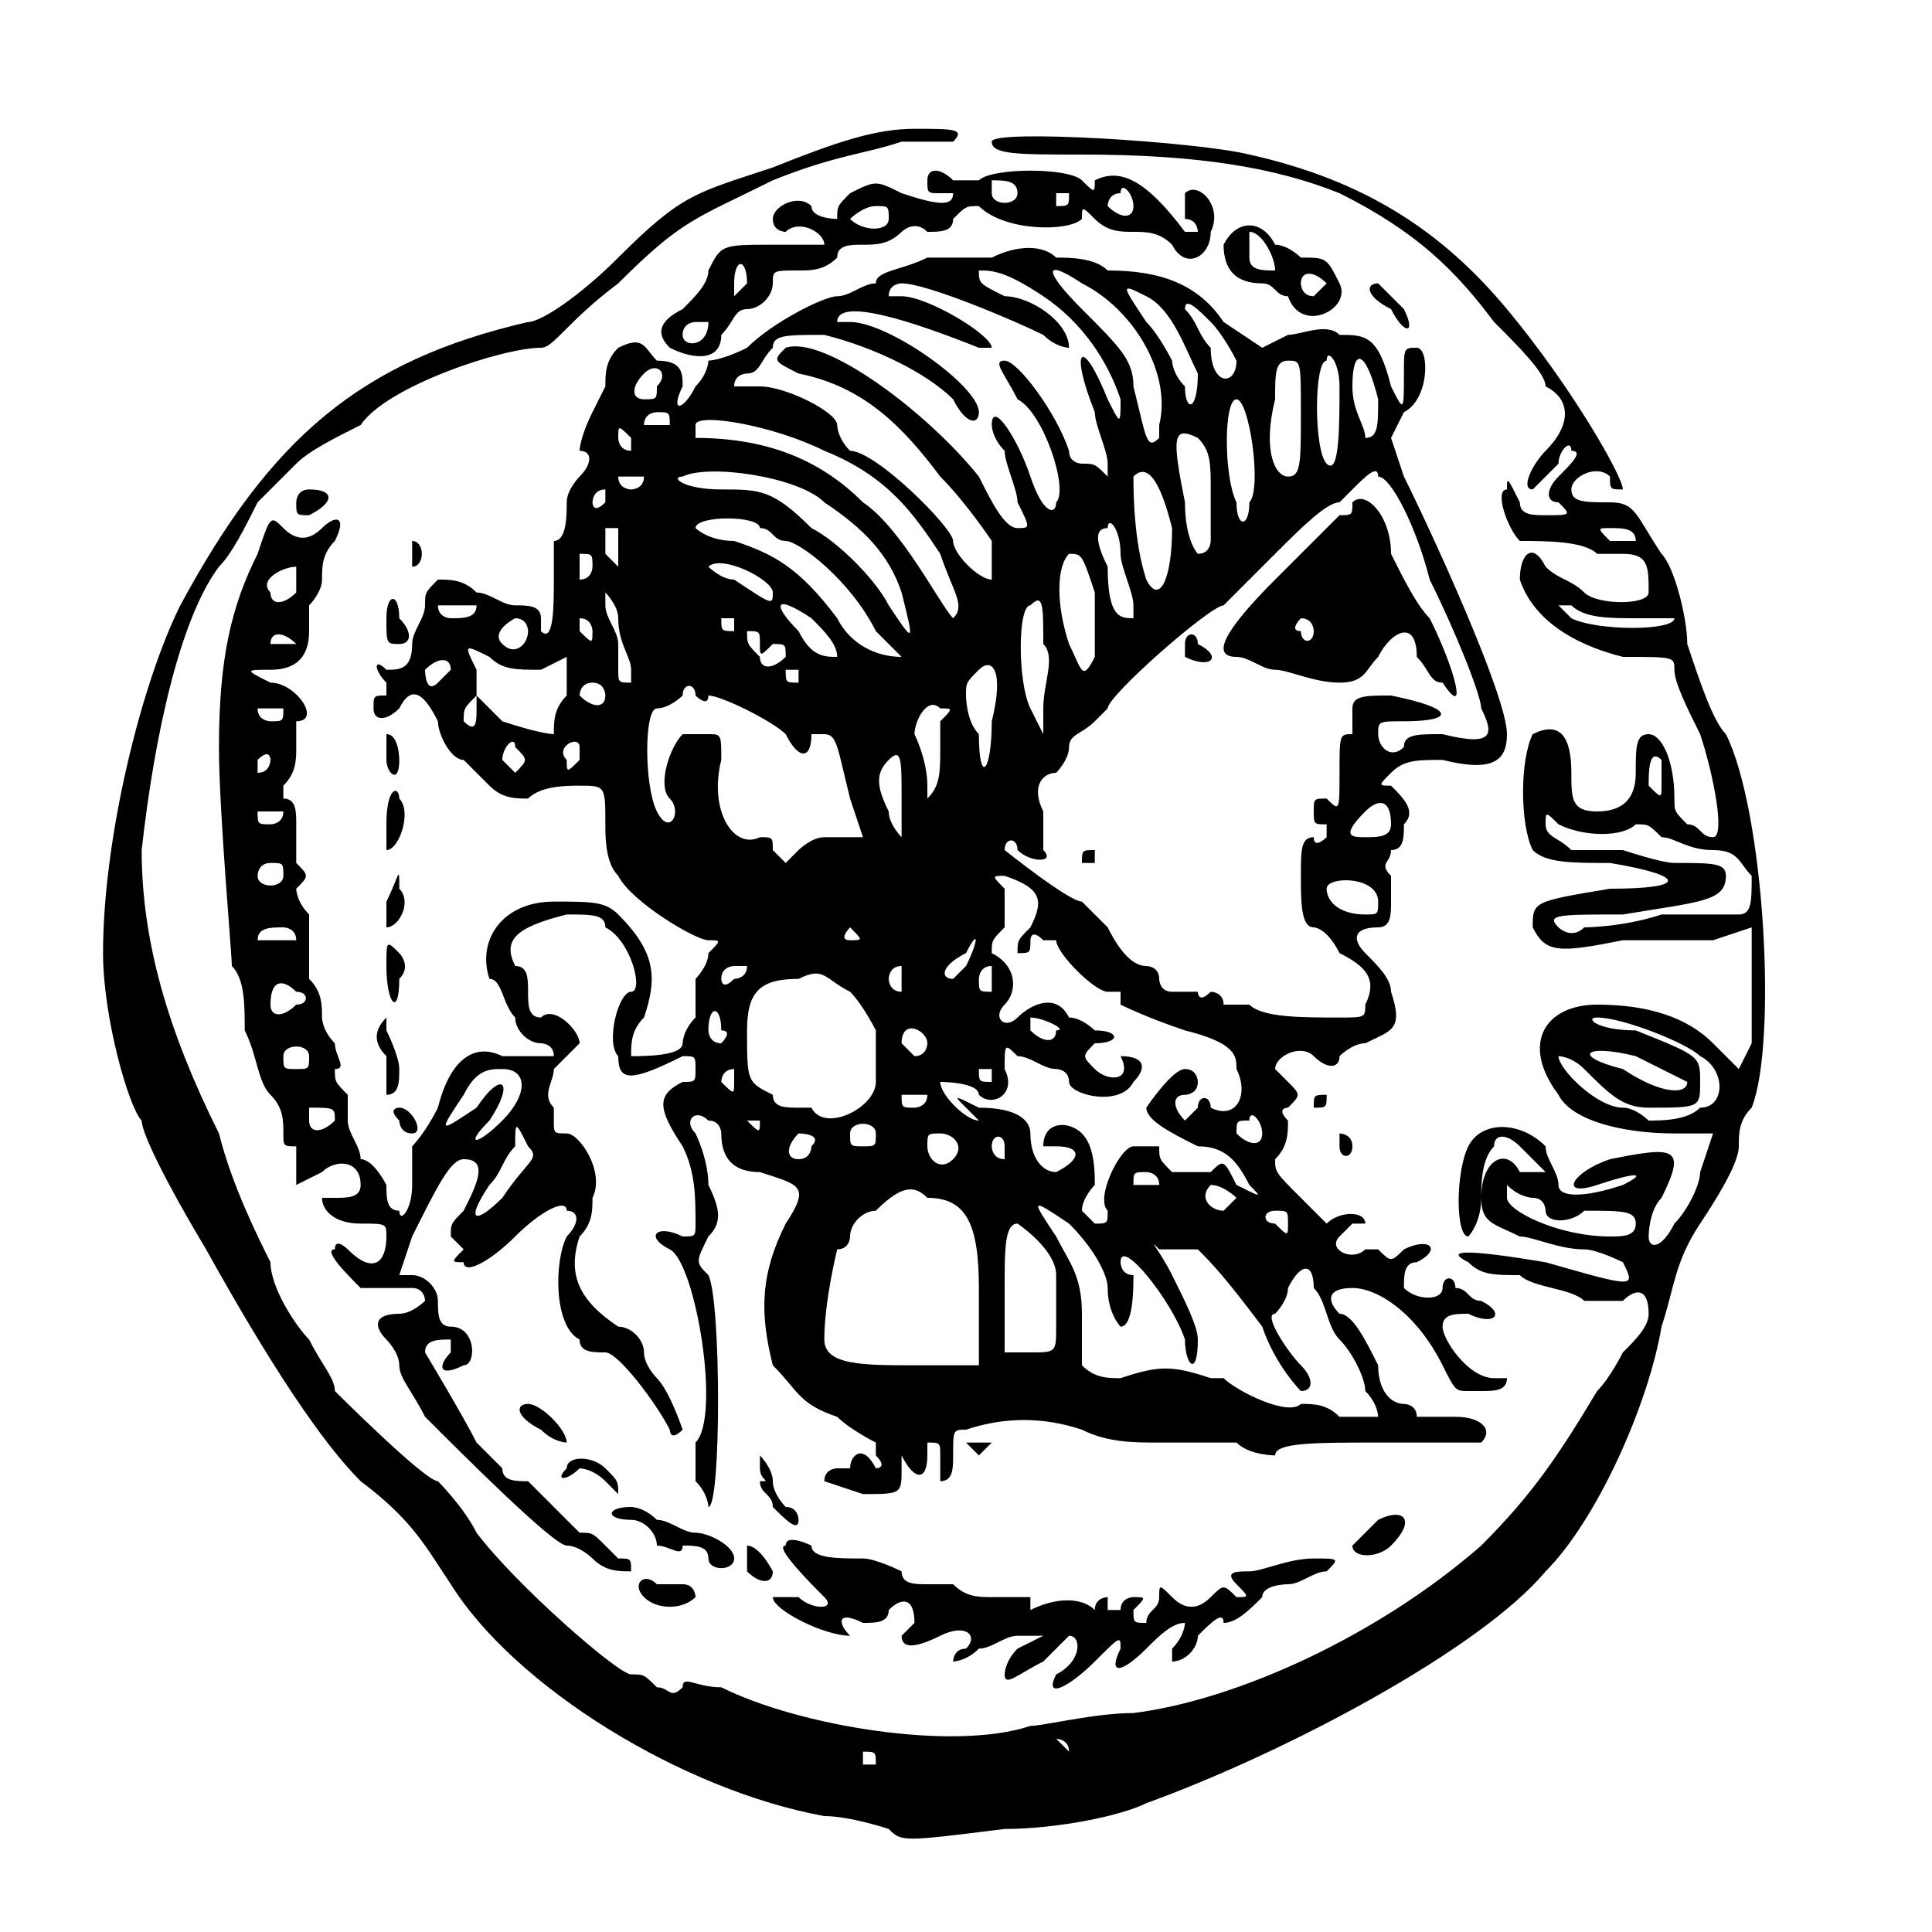 <?xml version="1.0" encoding="UTF-8" standalone="no"?>
<!-- Created with Inkscape (http://www.inkscape.org/) -->
<svg

xmlns:copyleft="http://bdpamoch.free.fr"
xmlns:ref="lt_7635_a"
   xmlns:svg="http://www.w3.org/2000/svg"
   xmlns="http://www.w3.org/2000/svg"
   version="1.0"
width="150"
height="150"
  id="svg_lt_7635_a">  <defs
  id="lt_7635_a" />  <path
     d="M 69,142 C 69,142 66,141 64,141 C 53,139 40,131 35,123 C 33,120 32,118 28,115 C 25,112 21,106 16,97 C 13,92 11,88 11,87 C 10,86 8,79 8,74 C 8,65 11,53 14,47 C 21,34 28,28 41,25 C 42,25 45,23 48,20 C 53,15 54,15 60,13 C 65,11 68,10 71,10 C 74,10 75,10 74,11 C 74,11 72,11 70,11 C 67,12 65,12 60,14 C 54,17 53,17 48,22 C 44,25 43,27 42,27 C 39,27 30,30 28,33 C 26,34 24,35 23,36 C 23,36 21,38 20,39 C 19,41 18,43 17,44 C 14,48 12,57 11,66 C 11,73 13,80 17,88 C 18,92 20,96 21,98 C 21,100 23,103 24,104 C 25,106 26,107 26,108 C 26,108 33,115 34,115 C 34,115 36,117 37,119 C 40,123 48,130 49,130 C 50,130 50,130 51,131 C 52,131 52,132 53,131 C 53,130 54,131 56,131 C 62,134 74,136 80,134 C 81,134 85,133 88,133 C 96,132 107,127 115,120 C 119,116 121,113 124,108 C 125,107 126,105 126,105 C 127,104 128,103 128,102 C 128,100 127,100 126,101 C 126,101 125,101 123,101 C 122,100 119,100 118,99 C 116,99 115,99 114,98 C 112,97 114,97 120,98 C 127,100 127,100 126,98 C 126,98 124,97 123,97 C 121,97 119,96 118,96 C 116,95 115,95 115,93 C 115,90 117,89 118,91 C 119,91 120,91 120,91 C 120,91 119,90 118,89 C 117,88 116,88 116,89 C 115,90 115,92 115,93 C 115,95 114,96 114,96 C 113,96 113,91 114,89 C 115,87 118,87 120,89 C 120,90 121,91 121,92 C 121,93 123,93 126,92 C 128,91 127,91 124,92 C 121,93 122,91 125,90 C 130,89 131,89 129,93 C 128,94 128,96 128,96 C 128,97 129,97 130,95 C 131,94 132,92 132,91 L 133,88 L 130,88 C 126,88 122,87 121,85 C 118,81 120,78 124,78 C 128,78 131,79 133,81 L 135,83 L 136,81 C 136,80 136,77 136,75 L 136,72 L 133,73 C 131,73 128,73 126,73 C 121,74 120,74 119,72 C 119,70 119,70 125,69 C 131,69 131,68 125,67 C 122,67 120,67 119,66 C 118,64 118,59 119,57 C 121,56 122,57 122,60 C 122,62 122,63 124,63 C 126,63 127,62 127,60 C 127,58 127,57 128,57 C 129,57 130,59 130,62 C 130,63 130,63 131,64 C 132,64 132,65 133,65 C 134,65 133,60 132,57 C 131,55 130,53 130,52 C 130,51 130,51 126,51 C 122,50 119,48 118,45 C 118,43 119,42 120,44 C 121,45 122,45 123,46 C 124,47 128,47 128,46 C 128,44 128,43 126,43 C 126,43 125,43 124,43 C 123,42 120,42 118,42 C 117,41 116,38 117,38 C 117,37 117,37 118,39 C 118,40 119,40 120,40 C 122,40 122,40 121,39 C 120,39 120,38 121,37 C 122,36 123,35 122,35 C 122,34 121,35 121,36 C 120,37 119,38 119,38 C 118,38 119,36 120,35 C 122,33 122,31 120,30 C 120,29 118,27 116,25 C 113,21 110,18 104,15 C 99,13 93,12 84,12 C 79,12 77,12 77,11 C 77,10 93,11 97,12 C 106,14 112,18 117,24 C 122,30 126,37 126,38 C 125,38 125,38 125,37 C 124,36 122,37 122,38 C 122,39 123,39 125,39 C 127,39 127,40 129,43 C 130,44 131,48 131,50 C 132,53 133,56 134,57 C 137,63 138,81 136,86 C 135,87 135,88 135,89 C 135,90 134,92 132,95 C 130,98 130,100 129,103 C 128,109 124,118 120,122 C 115,128 100,136 89,140 C 87,141 82,142 78,142 C 70,143 70,143 69,142 z M 68,137 C 68,136 68,136 67,136 C 67,136 67,136 67,137 C 67,137 67,137 67,137 C 68,137 68,137 68,137 z M 83,136 C 83,135 82,135 82,135 C 82,135 82,135 83,136 C 84,137 84,137 83,136 z M 127,95 C 127,94 126,94 123,94 C 122,95 120,95 120,94 C 120,94 120,93 119,93 C 119,93 118,93 117,92 C 117,92 117,92 117,93 C 117,94 121,96 125,96 C 126,96 127,96 127,95 z M 132,86 C 134,86 134,83 132,82 C 131,81 126,79 124,79 C 123,79 124,80 127,80 C 132,82 132,82 132,84 C 132,86 132,86 128,86 C 126,86 125,85 123,83 C 122,82 121,82 121,82 C 121,83 124,86 126,86 C 127,86 128,87 128,87 C 129,87 131,87 132,86 z M 131,84 C 131,84 129,83 127,82 C 123,81 122,82 126,83 C 129,85 131,85 131,84 z M 129,71 C 132,71 134,71 135,71 C 136,71 136,70 136,68 C 135,67 135,66 133,66 C 131,66 130,65 129,65 C 128,64 128,64 127,64 C 126,65 123,65 121,64 C 120,63 120,63 120,64 C 120,65 121,65 122,66 C 124,66 125,66 126,66 C 126,66 129,67 130,67 C 133,67 134,67 134,68 C 134,70 132,70 126,71 C 121,71 120,71 121,72 C 121,72 122,73 123,72 C 123,72 126,72 129,71 z M 129,59 C 128,58 128,60 128,61 C 129,62 129,62 129,61 C 129,60 129,59 129,59 z M 130,48 C 130,48 128,48 127,48 C 125,48 123,48 122,47 L 121,47 L 122,48 C 124,49 130,49 130,48 z M 127,42 C 127,41 126,41 125,41 C 124,41 124,41 125,42 C 126,42 126,42 126,42 C 127,42 127,42 127,42 z M 82,130 C 84,129 84,127 83,127 C 83,127 82,128 81,129 C 79,130 78,131 78,130 C 78,130 78,129 79,128 L 81,127 L 79,127 C 78,127 77,128 76,128 C 75,129 74,129 74,129 C 74,129 74,128 75,128 C 76,127 75,126 73,127 C 71,128 70,128 70,127 C 69,127 69,127 70,127 C 70,127 71,126 71,126 C 71,124 70,124 69,125 C 69,126 68,126 67,126 C 65,125 65,126 66,127 C 67,127 67,127 66,127 C 64,127 60,125 60,124 C 60,124 60,124 62,124 C 63,125 65,125 64,124 C 63,123 60,120 61,120 C 61,119 63,120 63,120 C 63,121 65,121 67,121 C 68,121 70,122 70,122 C 70,123 71,123 72,123 C 73,123 74,123 74,123 C 75,124 76,124 77,124 C 79,124 80,124 80,124 C 80,125 80,125 80,125 C 82,124 84,124 85,125 C 85,125 85,125 85,125 C 85,124 86,124 86,124 C 86,124 86,124 86,125 C 86,125 86,125 87,125 C 87,124 88,124 88,124 C 89,124 89,124 88,125 C 88,126 88,126 89,126 C 89,125 90,125 90,124 C 90,123 90,123 91,124 C 92,125 93,125 94,124 C 95,123 95,123 96,124 C 97,124 97,124 96,123 C 95,122 96,122 97,122 C 98,122 100,121 102,121 C 104,121 104,121 103,122 C 102,122 101,123 100,123 C 100,123 98,123 98,124 C 97,125 96,126 95,126 C 95,125 94,126 93,127 C 93,128 92,129 91,129 C 91,129 91,129 91,128 C 92,127 92,126 92,126 C 91,126 90,127 89,128 C 87,130 86,130 87,128 C 87,127 87,127 85,129 C 83,131 81,132 82,130 z M 50,124 C 49,123 50,122 51,123 C 52,123 52,123 53,123 C 54,123 54,124 54,124 C 53,125 51,125 50,124 z M 58,122 C 58,121 58,120 58,120 C 59,120 60,122 60,122 C 60,123 59,123 58,122 z M 46,121 C 46,121 45,120 44,120 C 43,120 36,113 33,110 C 32,108 31,107 31,106 C 31,105 30,104 30,104 C 29,103 29,102 31,102 C 32,102 33,101 33,101 C 33,101 33,100 32,100 C 32,100 31,100 30,100 C 30,100 29,100 28,100 C 27,99 25,97 26,97 C 26,96 27,97 27,97 C 29,99 30,98 30,96 C 30,95 30,95 28,95 C 26,95 25,94 25,93 C 25,93 25,93 26,93 C 27,93 28,93 28,92 C 28,90 26,90 25,91 L 23,92 L 23,91 C 23,90 23,89 23,89 C 22,89 22,89 22,88 C 22,87 22,86 21,85 C 20,84 20,82 19,80 C 19,78 19,76 18,75 C 18,74 17,63 17,58 C 17,51 18,47 20,43 C 21,40 21,40 22,41 C 23,42 24,42 25,41 C 26,40 27,40 26,42 C 25,43 25,44 25,45 C 25,46 24,47 24,47 C 24,47 24,48 24,49 C 24,51 23,52 21,52 C 19,52 19,52 21,53 C 23,53 25,56 23,56 C 23,56 23,57 23,58 C 23,59 23,60 22,61 C 22,61 22,61 22,62 C 23,62 23,63 23,64 C 23,65 23,66 23,67 C 24,68 24,68 23,69 C 23,69 23,70 24,71 C 24,72 24,73 24,74 C 24,74 24,75 24,76 C 25,77 25,78 25,79 C 25,79 25,80 26,81 C 26,82 27,83 26,83 C 26,84 26,84 27,85 C 27,85 27,86 27,87 C 27,88 28,89 28,90 C 29,90 30,92 30,92 C 30,93 30,94 31,94 C 31,95 32,94 32,92 C 32,90 32,89 32,89 C 32,89 33,88 34,86 C 35,82 37,81 39,82 C 42,82 42,82 43,82 C 43,81 42,81 42,81 C 41,81 40,80 40,79 C 39,78 39,76 38,76 C 37,73 39,70 43,70 C 46,70 47,70 48,71 C 51,74 51,76 50,79 C 49,80 49,81 49,82 C 50,82 53,82 53,81 C 53,81 53,80 54,79 C 54,78 54,77 54,76 C 54,76 55,75 55,74 C 56,73 56,73 55,73 C 54,73 49,70 48,68 C 47,67 47,65 47,64 C 47,61 47,61 45,61 C 44,61 42,61 41,62 C 40,62 39,62 38,61 C 37,60 36,59 36,59 C 35,59 34,57 34,56 C 33,54 32,53 31,55 C 30,56 29,56 29,55 C 29,54 29,54 30,54 C 30,54 30,54 30,53 C 29,52 29,51 30,52 C 31,52 32,52 32,50 C 32,49 33,48 33,47 C 33,46 33,46 34,45 C 35,45 36,45 37,46 C 38,46 39,47 40,47 C 41,47 42,47 42,48 C 42,48 42,49 42,49 C 43,50 43,47 43,45 C 43,43 43,42 43,42 C 44,42 44,40 44,39 C 44,38 45,37 45,37 C 46,36 46,35 45,35 C 45,35 45,34 46,32 C 46,32 47,30 47,30 C 47,29 47,28 48,27 C 50,26 50,27 51,28 C 53,28 53,29 53,30 C 52,32 53,32 54,30 C 55,29 55,28 55,28 C 55,28 56,28 58,27 C 60,25 64,23 65,23 C 66,23 67,22 68,22 C 68,21 70,21 72,20 C 73,20 76,20 77,20 C 79,19 81,19 82,20 C 83,20 85,20 86,21 C 90,21 93,22 95,25 L 98,27 L 100,26 C 101,26 103,25 104,26 C 106,26 107,26 108,30 C 109,32 109,32 109,29 C 109,27 109,27 110,27 C 111,27 111,31 109,32 L 108,34 L 109,37 C 111,41 117,54 117,57 C 117,59 116,60 112,59 C 110,59 109,59 108,60 C 107,61 107,61 108,61 C 109,62 110,63 109,64 C 109,65 109,66 108,66 C 108,67 107,67 108,68 C 108,68 108,69 108,70 C 108,71 108,72 107,72 C 105,72 105,73 106,74 C 107,75 108,76 108,77 C 109,80 108,80 106,81 C 105,81 104,82 104,82 C 104,83 103,83 102,82 C 101,81 99,82 99,83 C 99,83 100,84 100,84 C 101,85 101,85 100,86 C 100,86 99,86 100,87 C 100,88 100,89 99,90 C 99,91 99,91 101,93 C 102,94 103,95 103,95 C 104,94 106,94 106,95 C 106,95 106,95 105,95 C 105,95 104,96 104,96 C 103,97 105,98 106,97 C 107,97 107,97 107,97 C 108,98 108,98 109,97 C 111,96 112,97 110,98 C 109,98 109,99 109,100 C 110,101 112,101 112,100 C 112,99 113,99 113,100 C 114,100 114,101 115,101 C 117,102 116,103 114,102 C 113,102 112,102 112,103 C 112,104 114,107 116,107 C 117,107 117,107 117,107 C 117,108 116,108 115,108 C 115,108 114,108 114,108 C 113,108 113,108 112,106 C 110,102 107,100 105,100 C 103,100 103,101 104,102 C 105,102 106,104 107,106 C 107,108 108,109 109,109 C 109,109 110,109 110,110 C 110,110 111,110 113,110 C 115,110 116,111 115,112 C 114,112 111,112 107,112 C 102,112 99,112 99,113 C 99,113 97,113 96,112 C 94,112 92,112 90,112 C 88,112 86,112 84,111 C 81,110 78,110 75,111 C 74,111 74,111 74,113 C 74,114 74,115 73,115 C 73,115 73,115 73,113 C 73,112 73,112 72,112 C 72,112 72,112 72,113 C 72,115 71,115 70,113 C 70,112 70,112 70,114 C 70,116 70,116 67,116 C 64,115 64,115 64,115 C 64,114 65,114 65,114 C 66,114 66,114 66,114 C 66,113 67,112 68,114 C 68,114 69,114 68,113 C 68,113 68,112 68,112 C 68,112 66,111 65,110 C 62,109 62,108 60,106 C 59,102 59,99 61,95 C 63,92 62,92 59,91 C 57,91 56,90 56,88 C 56,88 56,87 55,87 C 54,86 53,87 54,88 C 54,88 55,90 55,92 C 56,94 56,95 55,96 C 54,98 54,98 55,99 C 56,101 56,117 55,117 C 55,117 55,116 54,115 C 54,114 54,113 54,112 C 56,110 54,98 52,97 C 50,96 51,95 53,96 C 54,96 54,96 54,95 C 54,93 54,91 53,89 C 51,86 51,85 53,84 C 54,84 54,84 54,83 C 54,82 54,82 53,82 C 49,84 48,84 48,82 C 47,81 48,77 49,77 C 50,77 49,73 47,72 C 47,71 46,71 44,71 C 40,72 39,73 40,75 C 41,75 41,76 41,77 C 41,78 41,79 42,79 C 43,78 45,80 45,81 C 45,81 44,82 43,83 C 43,84 42,85 43,86 C 43,86 43,87 43,87 C 43,88 43,88 44,88 C 45,88 47,91 46,93 C 46,94 46,95 45,96 C 44,99 45,101 48,103 C 49,103 50,104 50,105 C 50,106 51,107 51,107 C 52,108 53,111 53,111 C 52,112 52,111 52,111 C 51,109 48,105 47,105 C 46,105 45,105 45,104 C 43,103 43,98 44,96 C 45,95 45,94 44,94 C 44,93 42,94 40,96 C 38,98 36,99 36,98 C 35,98 35,98 36,97 C 36,97 36,97 35,96 C 35,95 35,95 36,94 C 37,92 38,90 36,90 C 35,90 34,92 32,96 L 31,99 L 32,99 C 33,99 34,100 34,101 C 34,102 34,103 35,103 C 37,103 37,106 36,106 C 34,107 34,106 35,105 C 35,104 35,104 35,104 C 34,104 33,104 33,105 C 33,105 36,110 37,112 C 38,113 39,114 39,114 C 39,115 40,115 41,115 C 41,115 42,116 43,117 C 44,118 45,119 45,119 C 46,119 46,119 47,120 C 47,120 48,121 48,121 C 49,121 49,121 49,122 C 48,122 47,122 46,121 z M 106,108 C 106,107 105,105 104,104 C 103,103 103,101 102,100 C 102,98 101,98 100,100 C 100,101 99,102 99,102 C 98,102 100,105 101,106 C 102,107 102,108 101,108 C 101,108 99,106 98,103 C 95,99 94,98 93,97 C 92,97 91,97 90,97 C 89,96 90,97 91,99 C 92,101 93,103 93,104 C 93,107 92,106 92,104 C 91,101 87,96 87,98 C 87,98 87,99 88,99 C 88,100 88,103 87,103 C 87,103 86,102 86,100 C 86,99 85,97 83,95 C 80,93 80,93 82,96 C 83,98 84,99 84,102 C 84,104 84,106 84,106 C 85,107 86,107 87,107 C 90,106 91,106 94,107 C 94,107 95,107 95,107 C 96,108 100,110 101,109 C 102,109 103,109 104,110 C 106,110 107,110 107,110 C 107,110 107,109 106,108 z M 76,106 C 76,105 76,103 76,100 C 76,95 75,93 72,93 C 71,92 70,92 68,94 C 67,94 66,95 66,96 C 66,96 66,97 65,97 C 65,97 64,101 64,104 C 64,106 67,106 71,106 C 74,106 75,106 76,106 z M 82,103 C 82,101 82,99 82,99 C 82,97 79,95 79,95 C 78,95 78,97 78,100 L 78,105 L 80,105 C 82,105 82,105 82,103 z M 100,95 C 100,94 100,94 99,94 C 98,94 98,95 99,95 C 100,96 100,96 100,95 z M 86,94 C 85,93 87,89 88,89 C 89,89 90,89 90,89 C 90,90 90,90 91,91 C 92,91 93,91 94,91 C 95,90 95,90 96,92 C 98,93 98,93 97,92 C 96,90 95,89 93,89 C 91,88 89,87 89,86 C 89,86 91,83 92,83 C 93,83 93,84 93,84 C 93,85 92,85 92,85 C 91,85 91,86 92,87 C 92,87 92,87 93,86 C 93,85 94,85 94,86 C 96,87 97,85 96,83 C 96,82 96,81 92,80 C 89,79 87,78 87,78 C 87,78 87,78 87,77 C 87,77 86,77 86,77 C 85,77 82,74 82,73 C 83,73 82,73 81,73 C 80,72 80,73 80,73 C 80,74 80,74 79,74 C 79,73 79,73 80,72 C 81,70 81,69 78,68 C 77,68 77,68 78,69 C 78,70 78,71 78,72 C 77,73 77,73 77,74 C 79,75 79,77 78,78 C 77,79 78,80 79,79 C 80,78 82,77 83,79 C 84,79 85,80 85,80 C 87,80 87,81 85,81 C 84,82 84,82 85,83 C 86,84 88,84 87,82 C 87,82 87,82 87,82 C 89,82 89,83 88,84 C 87,86 83,85 83,84 C 83,83 82,83 82,83 C 81,83 80,82 79,82 C 78,81 78,81 78,83 C 79,85 77,86 76,85 C 76,84 73,84 73,84 C 73,85 75,87 76,87 C 76,87 76,87 75,86 C 74,85 74,85 76,86 C 79,86 80,87 80,88 C 80,90 81,91 82,91 C 84,90 84,89 82,89 C 81,89 81,89 81,89 C 81,87 83,87 84,88 C 85,89 85,91 85,92 C 85,92 84,93 84,94 C 85,95 85,95 85,95 C 86,95 86,95 86,94 z M 41,89 C 40,87 40,87 40,89 C 39,90 39,91 38,92 C 36,95 37,95 39,93 C 41,90 42,90 41,89 z M 96,93 C 96,93 95,92 94,92 C 93,93 94,94 95,94 C 95,94 95,94 96,93 z M 90,92 C 90,91 89,91 89,91 C 88,91 88,91 88,92 C 88,92 88,92 89,92 C 89,92 90,92 90,92 z M 74,90 C 75,89 74,88 73,88 C 72,88 72,88 72,89 C 72,90 73,91 74,90 z M 63,89 C 64,88 62,88 62,88 C 61,89 61,90 62,90 C 63,90 63,89 63,89 z M 78,89 C 78,88 77,88 77,89 C 77,89 77,90 78,90 C 78,90 78,89 78,89 z M 68,88 C 68,87 66,87 66,88 C 66,89 66,89 67,89 C 68,89 68,89 68,88 z M 39,87 C 41,85 41,83 39,83 C 38,83 37,83 36,85 C 34,88 34,88 37,86 C 39,83 40,84 38,87 C 36,89 37,89 39,87 z M 98,88 C 98,87 97,86 97,87 C 96,87 96,87 96,88 C 97,89 98,89 98,88 z M 26,87 C 26,86 26,86 24,86 C 24,86 24,87 24,87 C 24,88 25,88 26,87 z M 59,87 C 59,87 59,87 58,87 C 58,87 58,87 58,87 C 59,88 59,88 59,87 z M 68,84 C 68,84 68,83 68,82 C 68,82 68,81 68,80 C 68,80 67,78 66,77 C 64,76 64,75 62,76 C 59,76 58,77 58,80 C 58,84 58,84 60,85 C 60,86 61,86 62,86 C 62,86 63,86 63,86 C 64,88 68,86 68,84 z M 72,85 C 72,85 71,85 71,85 C 70,85 70,85 70,85 C 70,86 70,86 71,86 C 71,86 72,86 72,85 z M 57,84 C 57,84 57,83 57,83 C 56,83 56,84 56,84 C 57,85 57,85 57,84 z M 77,83 C 77,83 77,83 77,83 C 76,83 76,83 76,83 C 76,84 76,84 77,84 C 77,84 77,84 77,83 z M 24,82 C 24,81 22,81 22,82 C 22,83 22,83 23,83 C 24,83 24,83 24,82 z M 72,81 C 72,80 70,79 70,81 C 70,81 71,82 71,82 C 72,82 72,81 72,81 z M 56,80 C 56,78 55,78 55,80 C 55,80 55,81 56,81 C 56,81 57,80 56,80 z M 82,80 C 83,80 81,79 80,79 C 80,80 80,80 80,80 C 81,81 82,81 82,80 z M 106,78 C 107,76 106,75 104,74 C 103,72 102,72 102,72 C 101,72 101,70 101,68 C 101,66 101,65 102,65 C 102,66 103,65 103,65 C 103,64 103,64 103,64 C 102,64 102,64 102,63 C 102,62 102,62 103,62 C 104,63 104,63 104,60 C 104,57 104,57 105,57 C 105,57 105,56 105,55 C 105,54 106,54 108,54 C 113,55 113,56 109,56 C 107,56 107,56 107,57 C 107,58 108,59 109,58 C 109,57 110,57 112,57 C 116,58 116,57 115,55 C 115,54 113,49 111,45 C 110,41 108,37 107,37 C 107,36 106,37 105,38 C 105,38 104,39 104,39 C 103,39 101,41 99,43 C 97,45 95,47 95,47 C 94,47 86,54 86,55 C 86,55 85,56 85,56 C 84,57 83,57 83,58 C 83,59 82,60 82,60 C 81,60 80,61 81,63 C 81,64 81,65 81,66 C 82,67 80,67 79,66 C 79,65 78,65 78,66 C 78,66 83,70 84,70 C 84,70 85,71 86,72 C 87,74 88,75 89,75 C 89,75 90,75 90,76 C 90,76 90,77 91,77 C 92,77 92,77 93,77 C 93,77 93,78 94,77 C 94,77 95,77 95,78 C 95,78 95,78 96,78 C 96,78 97,78 97,78 C 98,79 101,79 104,79 C 106,79 106,79 106,78 z M 84,67 C 84,66 84,66 85,66 C 85,65 85,65 85,66 C 85,66 85,67 85,67 C 84,67 84,67 84,67 z M 112,53 C 111,53 111,52 110,51 C 110,48 108,49 107,51 C 106,52 106,53 104,53 C 102,53 100,52 99,52 C 98,52 97,51 96,51 C 94,51 95,49 99,45 C 102,42 104,40 104,40 C 105,40 105,40 105,39 C 106,38 108,40 108,43 C 109,45 110,47 111,48 C 113,52 114,56 112,53 z M 102,49 C 102,49 102,48 101,48 C 101,48 100,49 101,49 C 101,50 102,50 102,49 z M 92,51 C 92,51 92,50 92,50 C 92,49 93,49 93,50 C 95,51 94,52 92,51 z M 23,78 C 24,78 24,77 23,77 C 22,76 21,76 21,78 C 21,79 22,79 23,78 z M 77,76 C 77,76 77,75 77,75 C 76,75 76,76 76,76 C 76,77 76,77 77,77 C 77,77 77,77 77,76 z M 58,75 C 58,75 58,75 57,75 C 57,75 56,75 56,76 C 56,76 56,77 57,76 C 57,76 58,76 58,75 z M 70,76 C 70,76 70,75 70,75 C 69,75 69,76 69,76 C 69,76 69,77 70,77 C 70,77 70,76 70,76 z M 75,75 C 76,73 76,72 75,74 C 73,75 73,76 74,76 C 74,76 75,75 75,75 z M 66,72 C 66,72 65,73 66,73 C 66,74 66,74 66,73 C 67,73 67,73 66,72 z M 23,73 C 23,72 22,72 22,72 C 21,72 20,72 20,73 C 20,73 21,73 22,73 C 22,73 23,73 23,73 z M 107,70 C 107,68 103,68 103,69 C 103,70 104,71 106,71 C 107,71 107,71 107,70 z M 22,68 C 22,67 22,67 21,67 C 20,67 20,68 20,68 C 20,69 22,69 22,68 z M 62,66 C 62,66 63,65 64,65 L 67,65 L 66,62 C 65,58 65,57 64,57 C 64,57 63,57 63,57 C 63,59 62,59 61,57 C 60,56 56,54 55,54 C 55,55 54,54 54,54 C 54,53 53,53 53,54 C 53,54 52,55 51,55 C 50,55 50,61 51,63 C 52,65 53,63 52,62 C 51,61 52,58 53,57 C 53,57 54,57 55,57 C 56,57 56,57 56,59 C 55,63 57,66 59,65 C 60,65 60,65 60,66 C 60,66 61,67 61,67 C 61,67 62,66 62,66 z M 70,62 C 70,59 70,58 69,59 C 68,60 68,61 69,63 C 69,64 70,65 70,65 C 70,65 70,64 70,62 z M 108,64 C 108,62 107,62 106,63 C 104,65 105,65 106,65 C 107,65 108,65 108,64 z M 22,63 C 22,63 21,63 21,63 C 20,63 20,63 20,63 C 20,64 20,64 21,64 C 21,64 22,64 22,63 z M 73,58 C 73,57 73,56 73,56 C 74,55 74,55 73,55 C 72,54 71,56 71,57 C 71,57 72,59 72,61 C 72,63 72,64 72,62 C 73,61 73,60 73,58 z M 40,58 C 40,57 39,58 39,59 C 40,60 40,60 40,60 C 41,59 41,59 40,58 z M 21,59 C 21,59 21,58 20,59 C 20,59 20,60 20,60 C 21,60 21,59 21,59 z M 45,58 C 45,57 43,58 44,59 C 44,60 44,60 45,59 C 45,59 45,58 45,58 z M 77,56 C 78,52 77,51 76,52 C 75,53 75,53 75,54 C 75,54 75,56 76,57 C 76,61 77,60 77,56 z M 43,57 C 43,56 43,55 44,54 L 44,51 L 42,52 C 40,52 39,52 38,51 C 36,50 36,50 37,52 C 37,53 37,54 37,54 C 36,55 36,55 36,56 C 37,57 37,56 37,55 L 37,54 L 39,56 C 42,57 43,57 43,57 z M 81,50 C 81,47 81,46 80,47 C 79,47 79,53 80,55 L 81,57 L 81,55 C 81,53 82,51 81,50 z M 22,55 C 22,55 22,55 21,55 C 21,55 20,55 20,55 C 20,56 21,56 21,56 C 22,56 22,56 22,55 z M 47,54 C 47,54 47,53 46,53 C 45,53 45,54 45,54 C 46,55 47,55 47,54 z M 35,52 C 35,51 34,51 33,52 C 33,52 33,54 34,53 C 34,53 35,52 35,52 z M 62,52 C 62,52 62,52 62,52 C 61,52 61,52 61,52 C 61,53 61,53 62,53 C 62,53 62,52 62,52 z M 49,52 C 49,51 48,50 48,48 C 48,47 47,46 47,46 C 47,46 47,46 47,47 C 47,48 48,49 48,50 C 48,51 48,52 48,52 C 48,53 48,53 49,53 C 49,53 49,52 49,52 z M 85,51 C 85,50 85,48 85,46 C 84,43 84,43 83,43 C 82,44 82,47 83,50 C 84,52 84,53 85,51 z M 61,51 C 61,50 61,50 60,50 C 59,51 59,51 59,50 C 59,49 59,49 58,49 C 58,50 58,50 59,51 C 59,52 60,52 61,51 z M 63,48 C 60,46 60,47 62,49 C 63,51 64,51 65,51 C 65,50 64,49 63,48 z M 68,49 C 66,45 62,42 61,42 C 60,42 60,41 59,41 C 59,40 54,40 54,41 C 54,41 55,42 57,42 C 60,43 62,44 65,48 C 66,50 68,51 70,51 C 70,51 69,50 68,49 z M 23,50 C 22,49 21,49 21,50 C 21,50 21,50 22,50 C 22,50 23,50 23,50 z M 41,49 C 41,49 41,48 40,48 C 40,48 38,49 39,50 C 40,51 41,50 41,49 z M 46,49 C 46,49 46,48 45,48 C 45,48 45,49 45,49 C 46,50 46,50 46,49 z M 70,46 C 69,43 67,41 64,39 C 62,37 55,36 53,37 C 52,37 53,38 56,38 C 59,38 60,38 63,41 C 65,42 68,45 69,47 C 71,50 71,50 70,46 z M 57,48 C 57,48 57,48 57,48 C 56,48 56,48 56,48 C 56,49 56,49 57,49 C 57,49 57,49 57,48 z M 73,43 C 71,40 69,37 64,35 C 60,33 54,32 54,33 C 54,34 54,34 54,34 C 60,34 64,36 67,39 C 70,41 73,47 74,48 C 74,49 74,49 74,48 C 75,47 74,46 73,43 z M 37,47 C 37,47 36,47 35,47 C 35,47 34,47 34,47 C 34,48 35,48 35,48 C 36,48 37,48 37,47 z M 88,47 C 88,46 87,44 87,43 C 87,41 86,40 86,41 C 85,41 85,42 86,44 C 86,48 87,48 88,48 C 88,48 88,48 88,47 z M 23,46 C 23,45 23,44 23,44 C 22,44 20,45 21,46 C 21,47 22,47 23,46 z M 60,46 C 60,45 56,43 55,44 C 55,44 56,45 57,45 C 60,47 60,47 60,46 z M 91,41 C 90,37 89,36 88,37 C 88,38 88,42 89,45 C 90,47 91,45 91,41 z M 77,44 C 77,44 77,43 77,42 C 77,42 75,39 73,37 C 70,33 67,30 62,29 C 60,28 60,28 61,27 C 64,26 72,32 76,37 C 77,39 78,41 79,41 C 80,41 80,41 79,39 C 79,38 78,36 78,35 C 77,34 77,33 77,33 C 77,31 79,34 80,37 C 81,40 82,40 82,39 C 83,38 81,32 79,31 C 78,29 77,28 78,28 C 79,28 82,32 83,35 C 83,36 84,36 84,36 C 85,36 85,36 86,37 C 86,37 86,37 86,36 C 86,35 85,33 85,32 C 83,27 84,26 86,31 C 87,33 87,33 87,31 C 86,28 84,25 81,23 C 78,21 77,21 76,21 C 76,22 76,22 78,23 C 80,23 83,25 83,27 C 83,27 82,27 81,26 C 79,25 72,22 70,22 C 70,22 69,22 69,23 C 69,23 70,23 70,23 C 72,23 77,26 77,27 C 77,27 77,27 76,27 C 71,25 65,23 65,25 C 65,25 65,25 66,25 C 69,25 76,30 76,32 C 76,33 75,33 74,31 C 72,29 68,27 64,26 C 61,26 60,26 60,27 C 59,28 59,29 58,29 C 58,29 57,29 57,30 C 57,30 58,30 59,30 C 61,30 65,32 65,33 C 65,33 65,34 66,35 C 68,35 74,41 74,42 C 74,43 76,45 77,45 C 77,45 77,45 77,44 z M 46,44 C 46,43 46,43 45,43 C 45,44 45,45 45,45 C 46,45 46,44 46,44 z M 48,41 C 48,41 48,41 47,41 C 47,41 47,42 47,43 L 48,44 L 48,43 C 48,42 48,41 48,41 z M 94,42 C 94,42 94,40 94,38 C 94,36 94,35 93,34 C 91,33 91,34 92,39 C 92,42 93,43 93,43 C 94,43 94,42 94,42 z M 97,39 C 98,38 97,31 96,31 C 95,31 95,37 96,39 C 96,41 97,41 97,39 z M 47,39 C 47,39 47,38 47,38 C 46,38 46,39 46,39 C 46,39 46,40 47,39 C 47,39 47,39 47,39 z M 50,37 C 50,37 49,37 49,37 C 49,37 48,37 48,37 C 48,38 49,38 49,38 C 49,38 50,38 50,37 z M 101,32 C 101,28 101,28 100,28 C 99,28 99,29 99,31 C 98,35 99,37 100,37 C 101,37 101,36 101,32 z M 104,30 C 104,28 103,27 103,28 C 102,28 102,35 103,36 C 104,37 104,33 104,30 z M 49,34 C 48,33 48,33 48,34 C 48,34 48,35 49,35 C 49,35 49,34 49,34 z M 90,33 C 91,29 88,24 84,22 C 81,20 81,21 84,24 C 87,27 88,28 88,30 C 89,34 89,35 90,34 C 90,34 90,33 90,33 z M 107,31 C 106,27 105,27 105,30 C 105,32 106,33 106,34 C 107,34 107,33 107,31 z M 52,33 C 52,32 52,32 51,32 C 51,32 50,32 50,33 C 50,33 51,33 51,33 C 52,33 52,33 52,33 z M 93,29 C 92,27 91,24 89,23 C 87,22 87,22 89,25 C 90,26 91,28 91,28 C 91,28 91,29 92,30 C 92,32 93,32 93,29 z M 51,30 C 52,29 51,28 50,29 C 49,30 49,31 50,31 C 51,31 51,31 51,30 z M 96,28 C 96,28 95,26 94,25 C 93,24 92,23 92,24 C 93,25 93,26 94,27 C 94,30 96,30 96,28 z M 55,121 C 55,120 54,120 53,120 C 53,121 52,120 51,120 C 51,119 50,118 49,118 C 47,118 47,117 49,117 C 49,117 50,117 51,118 C 52,118 53,119 54,119 C 55,119 57,120 57,121 C 57,122 55,122 55,121 z M 105,120 C 105,120 106,119 107,118 C 109,117 110,118 108,120 C 107,121 105,121 105,120 z M 60,117 C 60,116 59,116 59,115 C 60,115 59,115 59,114 C 59,114 59,113 59,113 C 59,113 60,114 60,115 C 60,116 61,117 61,117 C 62,117 62,118 62,118 C 62,119 61,118 60,117 z M 47,115 C 46,114 45,114 45,114 C 44,115 43,115 44,114 C 44,113 46,113 47,114 C 48,115 48,115 48,116 C 48,116 47,115 47,115 z M 75,112 C 75,112 76,112 76,112 C 76,112 77,112 77,112 C 77,112 76,113 76,113 C 76,113 75,112 75,112 z M 42,111 C 40,110 40,109 41,109 C 42,109 44,111 44,112 C 44,112 43,112 42,111 z M 104,89 C 104,89 104,88 104,88 C 104,88 105,88 105,89 C 105,90 104,90 104,89 z M 31,87 C 30,86 31,86 31,86 C 32,86 33,88 32,88 C 31,88 31,87 31,87 z M 102,86 C 102,85 102,85 103,85 C 103,85 104,85 103,85 C 103,86 103,86 102,86 C 102,87 102,86 102,86 z M 30,82 C 29,81 29,80 30,79 C 30,79 30,79 30,80 C 30,80 31,82 31,83 C 31,84 31,85 30,85 C 30,85 30,84 30,82 z M 30,75 C 30,73 30,73 31,74 C 31,74 32,75 31,76 C 31,79 30,78 30,75 z M 30,70 C 31,68 31,67 31,69 C 32,70 31,72 30,72 C 30,72 30,71 30,70 z M 30,64 C 30,61 31,61 31,62 C 32,63 31,66 30,66 C 30,66 30,65 30,64 z M 30,59 C 30,58 30,57 30,57 C 31,57 31,59 31,59 C 31,61 30,60 30,59 z M 30,48 C 30,46 31,46 31,48 C 32,49 32,50 31,50 C 30,50 30,50 30,48 z M 32,43 C 32,42 32,42 32,42 C 33,42 33,44 32,44 C 32,45 32,44 32,43 z M 23,39 C 23,39 23,38 24,38 C 26,38 26,39 24,40 C 23,40 23,40 23,39 z M 52,27 C 51,26 51,25 53,24 C 54,23 55,22 55,21 C 56,19 56,19 60,19 C 62,19 64,19 64,19 C 64,18 62,17 61,18 C 61,18 60,18 60,17 C 60,16 62,15 63,16 C 63,17 65,17 65,17 C 65,16 65,16 66,15 C 68,14 68,14 70,15 C 73,16 74,16 74,15 C 74,15 74,15 73,15 C 72,15 72,15 72,14 C 72,13 73,13 74,14 C 75,14 75,14 76,14 C 77,13 83,13 84,14 C 85,15 85,15 85,14 C 87,13 89,14 92,18 C 92,18 92,18 93,18 C 93,18 93,17 92,17 C 92,16 92,16 92,15 C 93,14 95,16 94,18 C 94,20 92,21 91,19 C 90,18 89,18 88,18 C 87,18 86,18 85,17 C 84,16 84,16 84,17 C 83,18 78,18 76,16 C 75,16 75,16 74,17 C 74,18 73,18 72,18 C 71,17 70,18 70,18 C 69,19 68,19 67,19 C 66,19 65,19 65,20 C 64,21 63,21 62,21 C 60,21 60,21 60,22 C 60,23 59,24 58,24 C 57,24 57,25 56,26 C 56,28 54,28 52,27 z M 55,25 C 55,25 55,25 54,25 C 54,25 53,25 53,26 C 53,27 55,27 55,25 z M 58,22 C 58,20 57,20 57,22 C 57,22 57,23 57,23 C 58,22 58,22 58,22 z M 69,17 C 69,16 69,16 68,16 C 67,16 66,17 66,17 C 67,18 69,18 69,17 z M 88,16 C 88,15 87,14 87,15 C 86,15 86,16 86,16 C 87,17 88,17 88,16 z M 79,15 C 79,14 78,14 77,14 C 77,15 77,15 77,15 C 77,16 79,16 79,15 z M 83,15 C 83,15 83,15 82,15 C 82,15 82,15 82,15 C 82,16 82,16 82,16 C 83,16 83,16 83,15 z M 108,24 C 106,23 106,22 107,22 C 107,22 108,23 109,24 C 110,26 109,26 108,24 z M 100,23 C 99,23 99,22 98,22 C 96,22 95,21 95,19 C 96,17 98,17 99,19 C 100,19 101,20 101,20 C 103,20 103,20 104,22 C 105,24 101,26 100,23 z M 103,22 C 102,21 101,21 101,22 C 101,22 101,23 102,23 C 102,23 103,22 103,22 z M 99,21 C 99,20 98,18 97,18 C 97,18 97,19 97,20 C 97,21 98,21 99,21 z "
     style="fill:#000000"
  id="lt_7635_a" /></svg>
